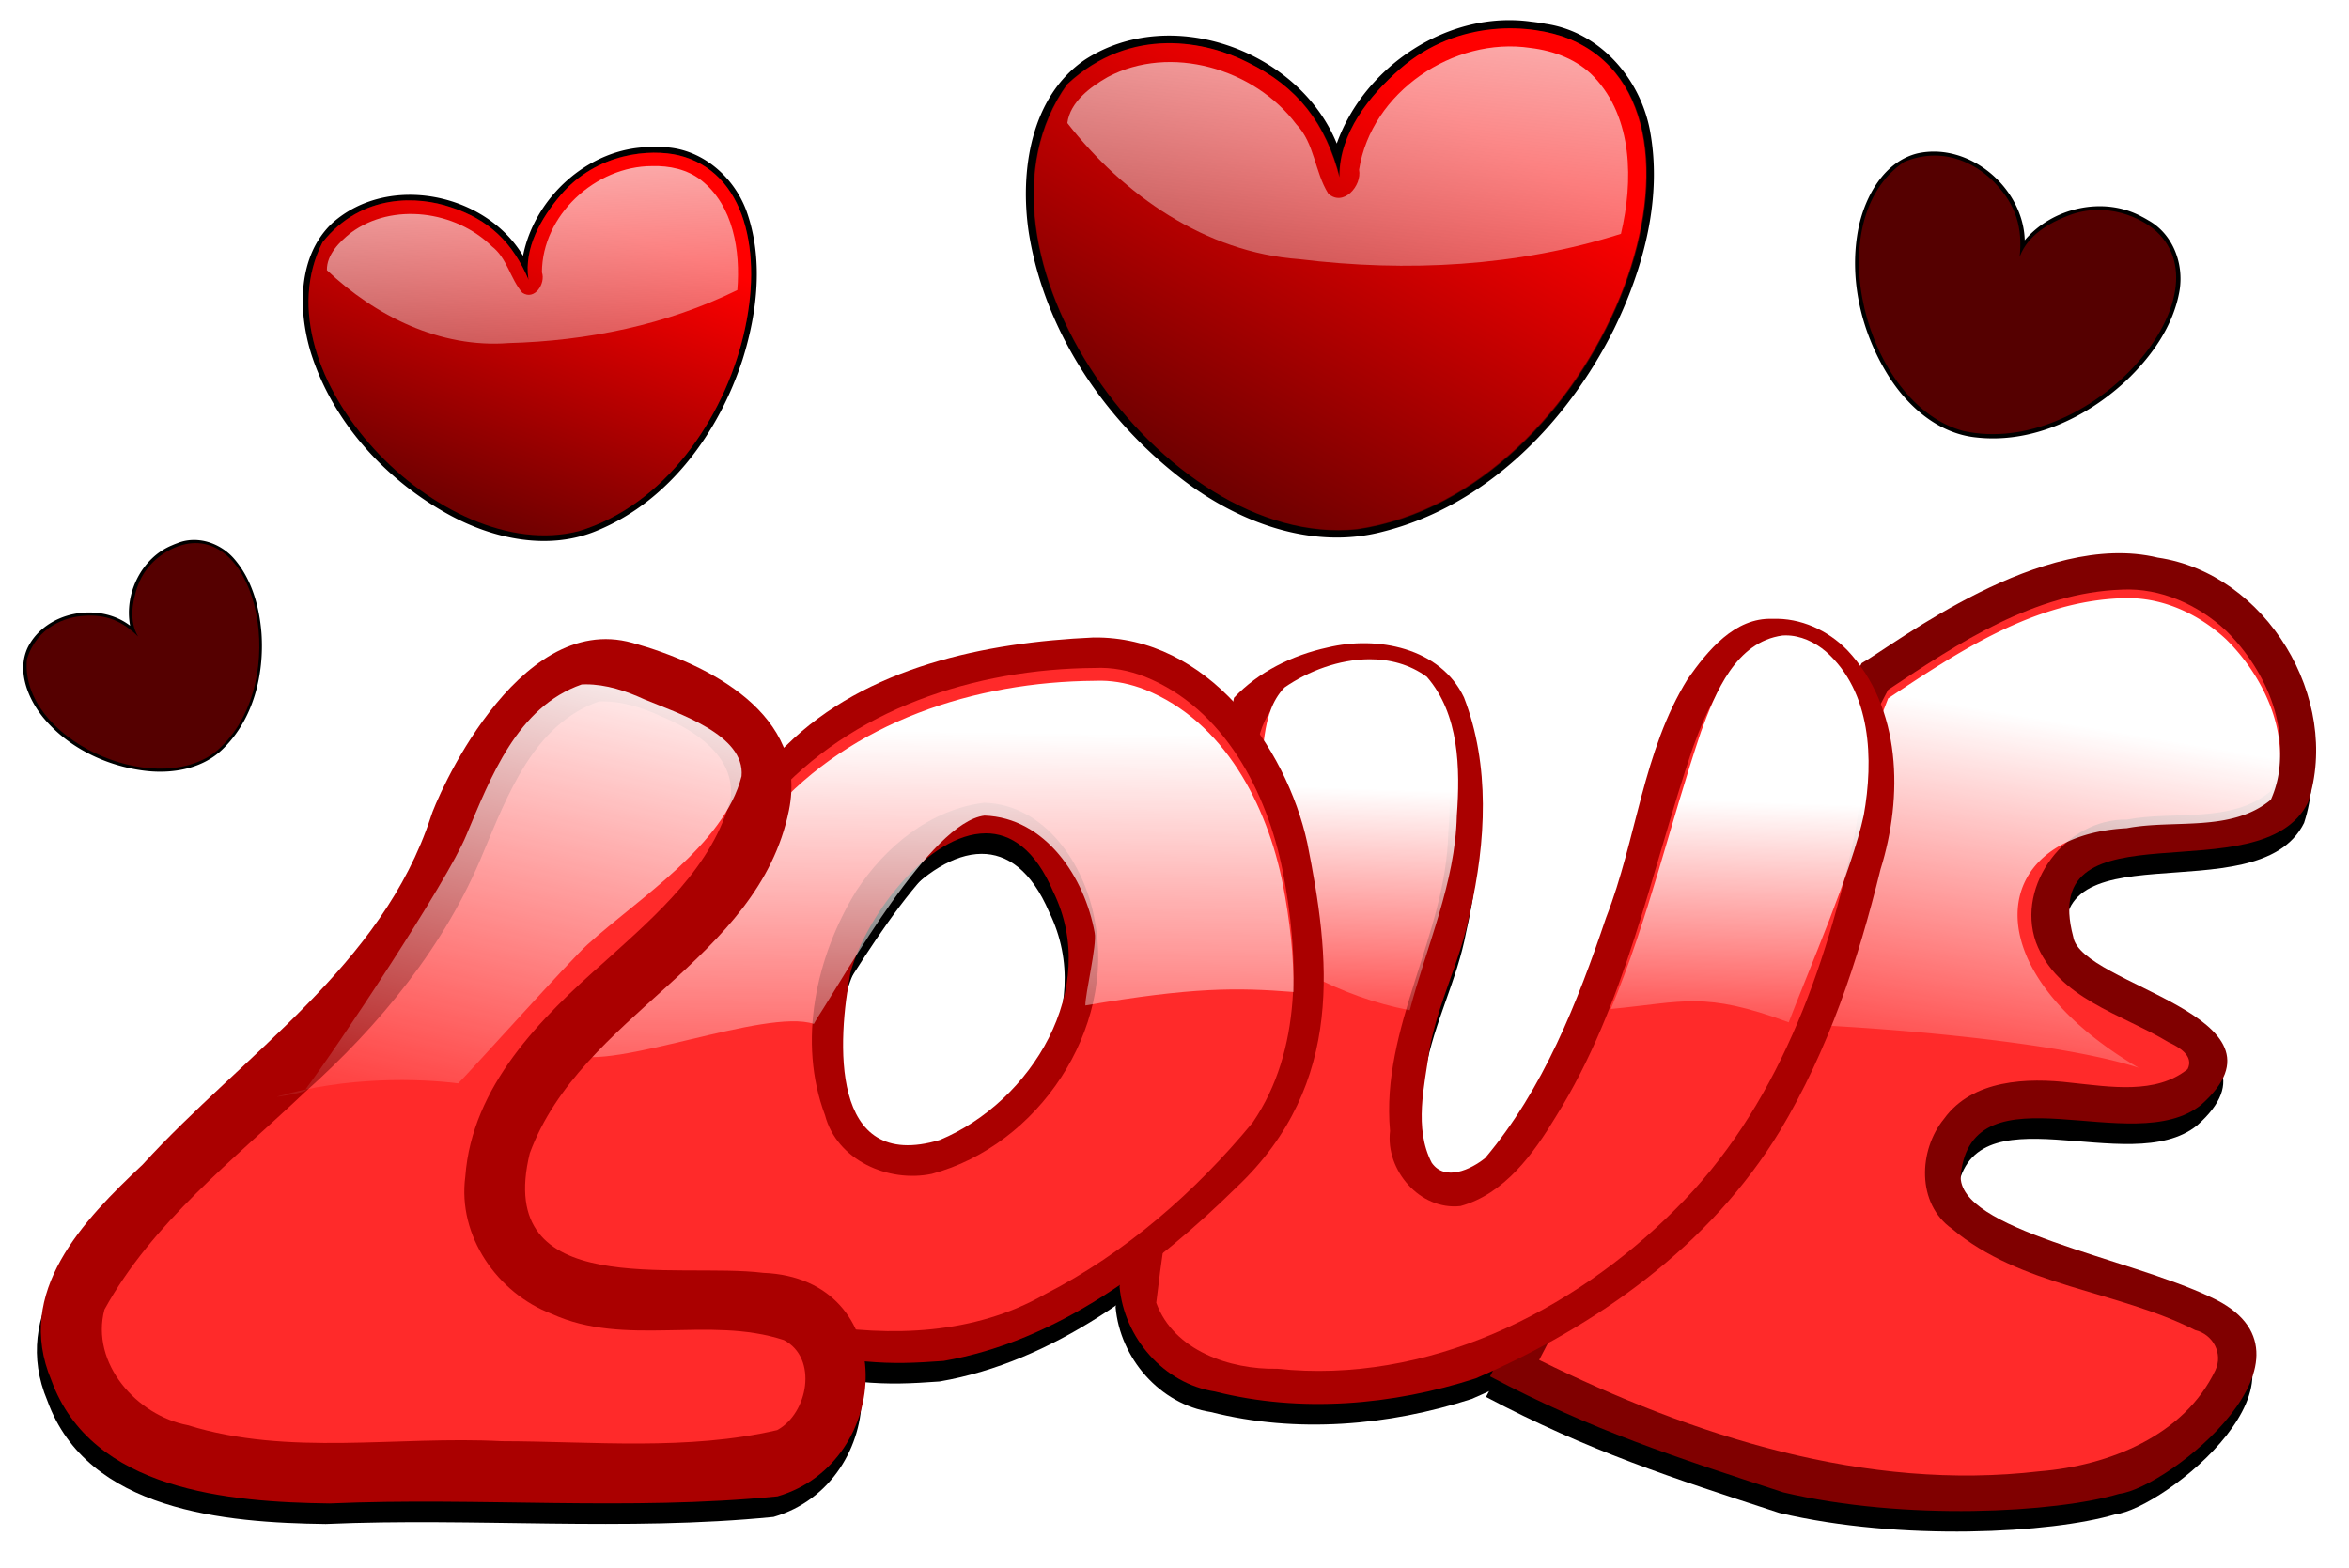 <svg xmlns="http://www.w3.org/2000/svg" xmlns:xlink="http://www.w3.org/1999/xlink" viewBox="0 0 696.09 464.84"><defs><filter id="m" color-interpolation-filters="sRGB"><feGaussianBlur stdDeviation="4.551"/></filter><filter id="j" color-interpolation-filters="sRGB"><feGaussianBlur stdDeviation="4.551"/></filter><filter id="u" color-interpolation-filters="sRGB"><feGaussianBlur stdDeviation="6.387"/></filter><filter id="r" color-interpolation-filters="sRGB"><feGaussianBlur stdDeviation="8.43"/></filter><filter id="o" color-interpolation-filters="sRGB"><feGaussianBlur stdDeviation="7.232"/></filter><filter id="y" color-interpolation-filters="sRGB"><feGaussianBlur stdDeviation="1.364"/></filter><filter id="v" color-interpolation-filters="sRGB"><feGaussianBlur stdDeviation="1.546"/></filter><filter id="s" color-interpolation-filters="sRGB"><feGaussianBlur stdDeviation=".836"/></filter><filter id="p" color-interpolation-filters="sRGB"><feGaussianBlur stdDeviation="1.389"/></filter><filter id="n" color-interpolation-filters="sRGB"><feGaussianBlur stdDeviation="4.551"/></filter><filter id="x" color-interpolation-filters="sRGB"><feGaussianBlur stdDeviation="8.569"/></filter><filter id="l" color-interpolation-filters="sRGB"><feGaussianBlur stdDeviation="4.551"/></filter><filter id="k" color-interpolation-filters="sRGB"><feGaussianBlur stdDeviation="4.551"/></filter><filter id="i" color-interpolation-filters="sRGB"><feGaussianBlur stdDeviation="4.551"/></filter><filter id="h" color-interpolation-filters="sRGB"><feGaussianBlur stdDeviation="4.551"/></filter><filter id="g" color-interpolation-filters="sRGB"><feGaussianBlur stdDeviation="4.551"/></filter><filter id="f" color-interpolation-filters="sRGB"><feGaussianBlur stdDeviation="4.551"/></filter><filter id="e" color-interpolation-filters="sRGB"><feGaussianBlur stdDeviation="4.551"/></filter><filter id="d" color-interpolation-filters="sRGB"><feGaussianBlur stdDeviation="4.551"/></filter><filter id="c" color-interpolation-filters="sRGB"><feGaussianBlur stdDeviation="4.551"/></filter><filter id="A" color-interpolation-filters="sRGB"><feGaussianBlur stdDeviation="1.834"/></filter><linearGradient id="b"><stop offset="0" stop-color="#f9f9f9"/><stop offset="1" stop-color="#f9f9f9" stop-opacity="0"/></linearGradient><linearGradient id="a"><stop offset="0" stop-color="red"/><stop offset="1" stop-color="red" stop-opacity="0"/></linearGradient><linearGradient id="q" y2="666.03" gradientUnits="userSpaceOnUse" x2="631.93" y1="544.13" x1="652.55"><stop offset="0" stop-color="#fff"/><stop offset="1" stop-color="#fff" stop-opacity="0"/></linearGradient><linearGradient id="t" y2="645.42" gradientUnits="userSpaceOnUse" x2="463.42" y1="564.74" x1="466.11"><stop offset="0" stop-color="#fff"/><stop offset="1" stop-color="#fff" stop-opacity="0"/></linearGradient><linearGradient id="w" y2="683.06" gradientUnits="userSpaceOnUse" x2="362.13" y1="547.71" x1="363.92"><stop offset="0" stop-color="#fff"/><stop offset="1" stop-color="#fff" stop-opacity="0"/></linearGradient><linearGradient id="z" y2="678.58" gradientUnits="userSpaceOnUse" x2="172.1" y1="513.65" x1="210.64"><stop offset="0" stop-color="#fff"/><stop offset="1" stop-color="#fff" stop-opacity="0"/></linearGradient><linearGradient id="B" y2="242.76" xlink:href="#a" gradientUnits="userSpaceOnUse" x2="440.94" y1="137.59" x1="481.71"/><linearGradient id="C" y2="230.11" xlink:href="#b" gradientUnits="userSpaceOnUse" x2="463.43" y1="65.879" x1="456.68"/></defs><path d="M627.22 198.95c10.14-5.756 53.374-39.581 87.729-31.29 32.158 4.664 54.527 41.836 44.561 72.548-13.799 27.809-80.416-.76-69.593 39.798 2.197 14.483 67.714 23.422 37.894 49.849-20.066 16.246-67.727-11.955-71.235 20.763-1.135 16.254 49.68 24.543 74.09 36.22 37.229 17.027-12.561 56.59-27.145 58.297-18.79 5.606-63.62 8.072-99.538-.442-31.695-10.332-56.814-18.457-86.891-34.364" filter="url(#c)" transform="translate(-76.736 3.685)"/><path d="M704.44 177.16c-25.993.871-48.387 15.717-69.375 29.688-34.469 66.208-68.938 132.42-103.41 198.62 45.715 22.555 96.762 39.034 148.36 32.992 20.399-1.649 42.758-10.519 52.013-29.898 2.365-4.97-.648-10.67-5.969-11.938-23.23-11.79-51.724-12.883-72.062-30.031-10.549-7.438-9.96-23.339-2.344-32.625 8.368-11.599 24.607-12.24 37.704-10.654 11.365 1.17 25.064 3.56 34.452-4.033 2.002-4.01-2.706-6.633-5.72-8.02-13.837-8.352-32.942-12.995-39.217-29.574-6.027-17.118 9.025-36.7 26.91-36.368 14.086-2.682 30.941 1.311 42.683-8.445 7.38-16.515-1.22-35.692-13.25-47.53-8.28-7.7-19.324-12.708-30.78-12.189z" filter="url(#d)" transform="translate(-76.736 3.685)"/><path d="M706.6 179.67a36.79 36.79 0 00-2.156.031c-25.993.871-48.387 15.717-69.375 29.688l-37.102 96.36c22.25.054 85.088 4.515 111.35 13.12-49.791-29.252-44.764-68.796-3.526-71.012 14.087-2.683 30.945 1.319 42.688-8.437 7.38-16.515-1.22-35.692-13.25-47.531-7.763-7.219-17.941-12.068-28.625-12.22z" filter="url(#e)" transform="translate(-76.736 3.685)"/><path d="M600.85 185.81c-11.263-.447-19.272 9.454-25.166 17.82-13.3 21.367-15.106 47.466-24.178 70.711-8.511 25.222-18.567 50.772-35.852 71.275-4.19 3.376-11.911 7.045-15.836 1.381-5.31-10.289-2.167-22.654-.649-33.569 2.502-13.988 9.394-26.717 11.993-40.68 4.753-20.855 6.022-43.496-1.781-63.657-7.017-14.778-25.825-18.348-40.438-14.78-10.387 2.261-20.491 7.212-27.719 14.905-11.3 58.167-22.616 116.33-33.906 174.5 1.325 15.114 13.063 28.751 28.25 31.094 25.364 6.41 52.621 4.088 77.289-3.891 36.022-15.532 69.602-39.486 90.148-73.33 14.369-23.984 23.187-50.537 29.819-77.553 6.73-21.485 6.252-47.928-9.88-64.976-5.805-5.923-13.836-9.558-22.095-9.25z" filter="url(#f)" transform="translate(-76.736 3.685)"/><path d="M601.26 195.81c-13.841 1.858-19.905 16.886-24.154 28.481-12.398 36.665-19.707 75.778-40.44 108.96-6.675 11.103-15.278 22.999-28.312 26.594-11.993 1.339-22.279-10.636-20.875-22.25-2.798-30.753 16.564-57.954 17.257-88.336 1.043-14.072.716-30.174-8.882-41.195-12.496-9.127-30.264-5.116-42.188 3.156-7.5 7.862-5.45 20.042-8.417 29.881-9.168 49.1-21.232 97.725-27.052 147.4 5.132 14.19 21.862 19.854 35.86 19.565 44.256 4.678 87.371-16.66 117.97-47.253 30.083-29.792 44.652-71.058 53.296-111.75 2.948-16.468 2.29-36.562-11.188-48.469-3.494-2.999-8.156-5.124-12.875-4.781z" filter="url(#g)" transform="translate(-76.736 3.685)"/><path d="M604.67 190.72c-.294.003-.58.01-.875.031-13.841 1.858-19.908 16.873-24.156 28.47-9.197 27.197-15.597 55.747-26.75 82.218 21.678-2.054 27.565-5.36 52.729 3.958 6.044-15.81 18.753-44.982 22.24-61.395 2.948-16.468 2.289-36.562-11.188-48.47-3.275-2.81-7.587-4.85-12-4.812zm-123.38 7.063c-8.874.049-18.014 3.463-25.094 8.375-7.5 7.86-5.439 20.036-8.406 29.875-2.45 13.12-5.124 26.199-7.813 39.28 14.57 12.066 32.498 22.52 53.344 26.5 4.995-19.11 13.483-37.677 13.938-57.625 1.043-14.072.724-30.166-8.875-41.188-5.076-3.707-11.022-5.252-17.094-5.218z" filter="url(#h)" transform="translate(-76.736 3.685)"/><path d="M399.6 191.34c-32.079 1.45-67.381 8.668-91.031 32-71.976 66.312-59.42 36.743-71.969 67.219s-24.197 69.907-8.062 86.938 103.22 28.375 103.22 28.375c8.547.778 14.64.505 23.406-.125 33.756-5.819 62.9-28.024 86.844-51.5 32.577-30.81 27.546-68.824 20.938-102.03-6.247-28.504-29.525-61.306-63.344-60.875zm-32 58.031c7.555-.028 14.735 4.817 20.062 17.312 14.126 28.768-6.477 62.266-33.594 73.562-32.959 9.935-30.316-29.75-26.469-49.719 4.904-17.476 23.38-41.095 40-41.156z" filter="url(#i)" transform="translate(-76.736 3.685)"/><path d="M399.97 200.37c-35.422.245-72.146 12.105-95.918 39.24-16.667 15.16-34.625 28.837-53.082 41.76-11.888 23.477-20.853 49.3-21.312 75.781.77 10.001 8.073 18.738 17.897 20.953 22.166 8.104 45.674 12.069 68.801 16.687 23.173 3.952 47.957 3.138 68.776-8.763 23.944-12.269 44.611-30.32 61.651-50.97 14.716-21.535 13.681-49.547 8.93-74.259-4.66-23.64-17.448-48.438-40.867-57.836-4.75-1.845-9.792-2.848-14.875-2.593zm-32.688 39.938c18.06.607 29.764 18.37 32.656 34.781 6.359 32.468-16.783 66.801-48.281 75.219-12.903 2.691-28.137-4.074-31.625-17.406-8.215-21.812-2.653-47.029 9.208-66.376 8.62-13.208 21.98-24.254 38.042-26.218z" filter="url(#j)" transform="translate(-76.736 3.685)"/><path d="M401.88 204.15c-.634-.007-1.27 0-1.906.031-35.422.245-72.134 12.084-95.906 39.22-5.195 4.725-53.647 66.967-59.07 71.427 12.11 5.122 57.33-13.723 71.723-8.96 0 0 .736-1.303 1.125-1.937 8.62-13.208 33.377-57.848 49.44-59.811 18.06.606 29.764 18.37 32.656 34.78.698 3.567-2.786 17.92-2.772 21.495 32.06-5.462 44.878-5.296 61.678-3.994.17-10.698-1.152-21.553-3.125-31.812-4.66-23.641-17.456-48.415-40.875-57.812-4.156-1.615-8.533-2.579-12.969-2.625z" filter="url(#k)" transform="translate(-76.736 3.685)"/><path d="M262.94 192.92c-34.429-9.633-58.422 46.945-59.706 51.546-14.471 44.231-55.402 70.216-85.433 103.11-17.517 16.474-38.074 37.663-27.019 63.889 11.868 32.694 52.648 36.148 82.473 36.523 44.196-1.922 88.669 2.278 132.7-2.102 34.508-10.013 36.572-64.629-4.19-66.242-25.858-3.223-79.973 8.5-69.207-35.466 15.213-41.152 67.746-56.98 76.799-101.64 5.759-28.408-23.784-43.345-46.42-49.622z" filter="url(#l)" transform="translate(-76.736 3.685)"/><path d="M253.01 210.31c-19.154 6.694-26.992 27.561-34.188 44.656-11.308 27.71-30.698 51.272-52.875 71.094-21.149 20.076-45.203 38.597-59.438 64.469-4.188 15.906 9.55 31.38 24.734 34.271 29.958 9.3 62.045 3.102 92.953 4.732 27.156.056 55.067 2.878 81.657-3.284 9.16-4.922 12.204-21.352 2-26.688-22.238-7.301-47.018 2.192-68.772-7.747-16.171-6.151-27.973-23.153-25.634-40.722 1.994-26.82 22.286-46.955 41.383-63.76 15.082-13.645 32.152-28.232 37.305-48.552 1.135-12.299-10.603-19.895-20.531-24.017-5.846-2.695-12.088-4.728-18.594-4.452z" filter="url(#m)" transform="translate(-76.736 3.685)"/><path d="M249.15 205.22c-.405 0-.812.014-1.219.031-19.154 6.694-26.992 27.561-34.188 44.656-5.623 13.78-38.782 63.675-47.752 75.453 2.2.456-10.298 2.607-8.008 1.945 20.43-5.898 41.846-5.271 53.362-3.822 4.638-4.693 33.602-37.012 38.398-41.232 15.082-13.645 40.4-29.478 45.552-49.8 1.136-12.298-18.842-18.641-28.77-22.763-5.481-2.527-11.308-4.464-17.376-4.47z" filter="url(#n)" transform="translate(-76.736 3.685)"/><path d="M551.67 196.545c10.14-5.756 53.374-39.581 87.729-31.29 32.158 4.664 54.527 41.836 44.561 72.548-13.799 27.809-80.416-.76-69.593 39.798 2.197 14.483 67.714 23.422 37.894 49.849-20.066 16.246-67.727-11.955-71.235 20.763-1.135 16.254 49.68 24.543 74.09 36.221 37.229 17.027-12.561 56.59-27.145 58.297-18.79 5.606-63.62 8.072-99.538-.442-31.695-10.332-56.814-18.457-86.891-34.364" fill="maroon"/><path d="M672.22 505.12c-25.993.871-48.387 15.717-69.375 29.688-34.469 66.208-68.938 132.42-103.41 198.62 45.715 22.555 96.762 39.034 148.36 32.992 20.399-1.649 42.758-10.519 52.013-29.898 2.365-4.97-.648-10.67-5.969-11.938-23.23-11.79-51.724-12.883-72.062-30.031-10.549-7.438-9.96-23.339-2.344-32.625 8.368-11.599 24.607-12.24 37.704-10.655 11.365 1.17 25.064 3.56 34.452-4.033 2.002-4.01-2.706-6.633-5.72-8.02-13.837-8.352-32.942-12.995-39.217-29.574-6.027-17.118 9.025-36.7 26.91-36.368 14.086-2.683 30.941 1.311 42.683-8.445 7.38-16.515-1.22-35.692-13.25-47.53-8.28-7.7-19.324-12.708-30.78-12.189z" filter="url(#o)" fill="#ff2a2a" transform="translate(-43.33 -330.375)"/><path d="M674.38 507.64a36.79 36.79 0 00-2.156.031c-25.993.871-48.387 15.717-69.375 29.688l-37.102 96.36c22.25.054 85.088 4.515 111.35 13.12-49.791-29.252-44.764-68.796-3.526-71.012 14.087-2.683 30.945 1.319 42.688-8.437 7.38-16.515-1.22-35.692-13.25-47.531-7.763-7.219-17.941-12.068-28.625-12.22z" filter="url(#p)" fill="url(#q)" transform="translate(-43.33 -330.375)"/><path d="M525.29 183.405c-11.263-.447-19.272 9.454-25.166 17.82-13.3 21.367-15.106 47.466-24.178 70.711-8.512 25.222-18.567 50.772-35.852 71.275-4.19 3.376-11.911 7.045-15.836 1.381-5.31-10.289-2.167-22.654-.649-33.569 2.502-13.988 9.394-26.717 11.993-40.68 4.753-20.855 6.022-43.496-1.781-63.657-7.017-14.778-25.825-18.348-40.438-14.78-10.387 2.261-20.491 7.212-27.719 14.905-11.3 58.167-22.616 116.33-33.906 174.5 1.325 15.114 13.063 28.751 28.25 31.094 25.364 6.41 52.621 4.088 77.289-3.891 36.022-15.532 69.602-39.486 90.148-73.33 14.369-23.984 23.187-50.537 29.819-77.553 6.73-21.485 6.252-47.928-9.88-64.976-5.805-5.923-13.836-9.558-22.095-9.25z" fill="#a00"/><path d="M569.03 523.78c-13.841 1.858-19.905 16.886-24.154 28.481-12.398 36.665-19.707 75.778-40.44 108.96-6.675 11.103-15.278 22.999-28.312 26.594-11.993 1.339-22.279-10.636-20.875-22.25-2.798-30.753 16.564-57.954 17.257-88.336 1.043-14.072.716-30.174-8.882-41.195-12.496-9.127-30.264-5.116-42.188 3.156-7.5 7.862-5.45 20.042-8.417 29.881-9.168 49.1-21.232 97.725-27.052 147.4 5.132 14.19 21.862 19.854 35.86 19.565 44.256 4.678 87.371-16.66 117.97-47.253 30.083-29.792 44.652-71.058 53.296-111.75 2.948-16.468 2.29-36.562-11.188-48.469-3.494-2.999-8.156-5.124-12.875-4.781z" filter="url(#r)" fill="#ff2a2a" transform="translate(-43.33 -330.375)"/><path d="M572.44 518.69c-.294.003-.58.01-.875.031-13.841 1.858-19.908 16.873-24.156 28.47-9.197 27.197-15.597 55.747-26.75 82.218 21.678-2.054 27.565-5.36 52.729 3.958 6.044-15.81 18.753-44.982 22.24-61.395 2.948-16.468 2.289-36.562-11.188-48.47-3.275-2.81-7.587-4.85-12-4.812zm-123.38 7.063c-8.873.049-18.014 3.463-25.094 8.375-7.5 7.86-5.439 20.036-8.406 29.875-2.45 13.12-5.123 26.199-7.813 39.28 14.57 12.066 32.498 22.52 53.344 26.5 4.995-19.11 13.483-37.677 13.938-57.625 1.043-14.072.724-30.166-8.875-41.188-5.076-3.707-11.022-5.252-17.094-5.218z" filter="url(#s)" fill="url(#t)" transform="translate(-43.33 -330.375)"/><path d="M324.05 188.935c-32.079 1.45-67.381 8.668-91.031 32-71.976 66.312-59.42 36.743-71.969 67.219s-24.197 69.907-8.063 86.938 103.22 28.375 103.22 28.375c8.548.778 14.64.505 23.406-.125 33.756-5.819 62.901-28.023 86.844-51.5 32.577-30.81 27.546-68.824 20.938-102.03-6.246-28.504-29.525-61.306-63.344-60.875zm-32 58.031c7.555-.028 14.735 4.817 20.062 17.312 14.126 28.768-6.477 62.266-33.594 73.562-32.96 9.94-30.32-29.74-26.47-49.71 4.904-17.476 23.38-41.095 40-41.156z" fill="#a00"/><path d="M367.75 528.34c-35.422.245-72.146 12.105-95.918 39.24-16.667 15.16-34.625 28.837-53.082 41.76-11.888 23.477-20.853 49.301-21.312 75.781.77 10.001 8.073 18.738 17.897 20.953 22.166 8.104 45.674 12.069 68.801 16.687 23.173 3.952 47.957 3.138 68.776-8.762 23.944-12.27 44.611-30.321 61.651-50.971 14.716-21.534 13.681-49.546 8.93-74.258-4.66-23.641-17.448-48.438-40.867-57.836-4.75-1.846-9.792-2.849-14.875-2.594zm-32.688 39.938c18.06.607 29.764 18.37 32.656 34.781 6.359 32.468-16.783 66.801-48.281 75.219-12.903 2.691-28.137-4.074-31.625-17.406-8.215-21.812-2.653-47.029 9.208-66.376 8.62-13.208 21.98-24.254 38.042-26.218z" filter="url(#u)" fill="#ff2a2a" transform="translate(-43.33 -330.375)"/><path d="M369.66 532.12c-.634-.007-1.27 0-1.906.031-35.422.245-72.134 12.084-95.906 39.22-5.195 4.725-53.647 66.967-59.07 71.427 12.11 5.122 57.33-13.723 71.723-8.96 0 0 .736-1.303 1.125-1.937 8.62-13.208 33.377-57.848 49.44-59.811 18.06.606 29.764 18.37 32.656 34.78.698 3.567-2.786 17.92-2.772 21.494 32.06-5.462 44.878-5.295 61.678-3.993.17-10.698-1.152-21.553-3.125-31.812-4.66-23.641-17.456-48.415-40.875-57.812-4.156-1.615-8.533-2.579-12.969-2.625z" filter="url(#v)" fill="url(#w)" transform="translate(-43.33 -330.375)"/><path d="M187.38 190.515c-34.429-9.633-58.422 46.945-59.706 51.546-14.471 44.231-55.402 70.216-85.433 103.11-17.517 16.474-38.074 37.663-27.019 63.889 11.868 32.694 52.648 36.149 82.472 36.523 44.196-1.922 88.669 2.278 132.7-2.102 34.508-10.013 36.572-64.629-4.19-66.242-25.858-3.223-79.973 8.5-69.207-35.466 15.213-41.152 67.746-56.98 76.799-101.64 5.759-28.408-23.784-43.345-46.42-49.622z" fill="#a00"/><path d="M220.78 538.28c-19.154 6.694-26.992 27.561-34.188 44.656-11.308 27.71-30.698 51.272-52.875 71.094-21.149 20.075-45.203 38.597-59.438 64.469-4.188 15.906 9.55 31.38 24.734 34.271 29.958 9.3 62.045 3.102 92.953 4.732 27.156.055 55.067 2.878 81.657-3.284 9.16-4.922 12.204-21.352 2-26.688-22.238-7.301-47.018 2.192-68.772-7.747-16.171-6.151-27.973-23.153-25.634-40.722 1.994-26.82 22.286-46.955 41.383-63.76 15.082-13.645 32.152-28.232 37.305-48.552 1.135-12.299-10.603-19.895-20.531-24.017-5.846-2.695-12.088-4.728-18.594-4.452z" filter="url(#x)" fill="#ff2a2a" transform="translate(-43.33 -330.375)"/><path d="M216.93 533.19c-.405 0-.812.014-1.219.031-19.154 6.694-26.992 27.561-34.188 44.656-5.623 13.78-38.782 63.675-47.752 75.453 2.2.456-10.298 2.607-8.008 1.945 20.43-5.898 41.846-5.271 53.362-3.822 4.638-4.693 33.602-37.012 38.398-41.232 15.082-13.645 40.4-29.478 45.552-49.8 1.136-12.298-18.842-18.641-28.77-22.763-5.481-2.527-11.308-4.464-17.376-4.47z" filter="url(#y)" fill="url(#z)" transform="translate(-43.33 -330.375)"/><g><path d="M488.25 112.56c-18.019.184-34.16 14.833-37.562 32.219-11.04-18.61-39.85-24.52-56.44-9.78-10.371 9.666-10.293 25.887-6.406 38.594 6.497 20.537 22.117 37.565 40.78 47.844 13.275 7.296 29.8 10.871 44.24 4.692 21.278-8.83 35.877-29.12 42.87-50.57 4.44-14.073 6.236-29.947 1.16-44.085-3.894-10.546-13.848-18.95-25.456-18.912a37.942 37.942 0 00-3.187 0z" filter="url(#A)" transform="translate(-295.694 -68.963)"/><path d="M156.776 83.247c-4.81-11.481-12.015-18.295-23.406-21.906-9.137-3.08-26.03-4.354-37.797 10.466-19.729 38.707 35.179 96.094 75.965 85.596 50.913-15.404 69.189-101.71 29.575-111.37-8.266-1.965-24.191-.903-35.01 11.826-5.736 6.777-10.852 15.565-9.526 24.743.28.839-.55.169.198.642z" fill="#500"/><path d="M452.47 152.21c-4.81-11.481-12.015-18.295-23.406-21.906-9.137-3.08-26.03-4.354-37.797 10.466-19.729 38.707 35.179 96.094 75.965 85.596 50.913-15.404 69.189-101.71 29.575-111.37-8.266-1.965-24.191-.903-35.01 11.826-5.736 6.778-10.852 15.565-9.526 24.743.28.84-.55.169.198.642z" fill="url(#B)" transform="translate(-295.694 -68.963)"/><path d="M488.91 118.19c-16.746.02-32.54 14.524-32.625 31.469 1.181 3.33-2.195 8.511-5.813 6.063-3.601-4.184-4.508-10.3-9.03-13.75-10.71-10.58-29.48-13.127-41.75-4.032-3.285 2.59-7.218 6.456-7.126 11.094 14.32 13.572 33.574 23.167 53.812 21.61 23.371-.63 46.825-5.392 67.813-15.704.95-11.594-1.132-25.068-10.75-32.594-4.072-3.179-9.356-4.31-14.53-4.156z" fill="url(#C)" transform="translate(-295.694 -68.963)"/></g><g><path d="M488.25 112.56c-18.019.184-34.16 14.833-37.562 32.219-11.04-18.61-39.85-24.52-56.44-9.78-10.371 9.666-10.293 25.887-6.406 38.594 6.497 20.537 22.117 37.565 40.78 47.844 13.275 7.296 29.8 10.871 44.24 4.692 21.278-8.83 35.877-29.12 42.87-50.57 4.44-14.073 6.236-29.947 1.16-44.085-3.894-10.546-13.848-18.95-25.456-18.912a37.942 37.942 0 00-3.187 0z" filter="url(#A)" transform="rotate(29.172 522.71 621.85) scale(.714)"/><path d="M598.467 76.386c.997-8.829-1.123-15.583-6.966-21.797-4.623-5.099-14.71-11.77-27.2-6.628-25.764 17.26-11.508 72.133 17.565 79.78 37.092 8.115 78.512-39.318 57.183-59.122-4.468-4.101-14.763-8.98-25.935-4.811-5.933 2.229-12.18 5.925-14.546 12.107-.118.62-.402-.086-.1.47z" fill="#500"/><path d="M452.47 152.21c-4.81-11.481-12.015-18.295-23.406-21.906-9.137-3.08-26.03-4.354-37.797 10.466-19.729 38.707 35.179 96.094 75.965 85.596 50.913-15.404 69.189-101.71 29.575-111.37-8.266-1.965-24.191-.903-35.01 11.826-5.736 6.778-10.852 15.565-9.526 24.743.28.84-.55.169.198.642z" fill="url(#B)" transform="rotate(29.172 522.71 621.85) scale(.714)"/><path d="M488.91 118.19c-16.746.02-32.54 14.524-32.625 31.469 1.181 3.33-2.195 8.511-5.813 6.063-3.601-4.184-4.508-10.3-9.03-13.75-10.71-10.58-29.48-13.127-41.75-4.032-3.285 2.59-7.218 6.456-7.126 11.094 14.32 13.572 33.574 23.167 53.812 21.61 23.371-.63 46.825-5.392 67.813-15.704.95-11.594-1.132-25.068-10.75-32.594-4.072-3.179-9.356-4.31-14.53-4.156z" fill="url(#C)" transform="rotate(29.172 522.71 621.85) scale(.714)"/></g><g><path d="M488.25 112.56c-18.019.184-34.16 14.833-37.562 32.219-11.04-18.61-39.85-24.52-56.44-9.78-10.371 9.666-10.293 25.887-6.406 38.594 6.497 20.537 22.117 37.565 40.78 47.844 13.275 7.296 29.8 10.871 44.24 4.692 21.278-8.83 35.877-29.12 42.87-50.57 4.44-14.073 6.236-29.947 1.16-44.085-3.894-10.546-13.848-18.95-25.456-18.912a37.942 37.942 0 00-3.187 0z" filter="url(#A)" transform="rotate(8.535 1555.575 -1374.286) scale(1.374)"/><path d="M397.215 53.095c-4.194-16.586-12.599-27.318-27.345-34.55-11.79-6.05-34.492-11.227-53.508 6.516-34.711 48.586 28.214 137.787 85.792 131.838 72.343-10.552 114.788-124.131 62.915-145.342-10.834-4.357-32.696-6.161-49.998 8.933-9.178 8.042-17.925 18.942-17.994 31.687.209 1.198-.783.118.137.914z" fill="#500"/><path d="M452.47 152.21c-4.81-11.481-12.015-18.295-23.406-21.906-9.137-3.08-26.03-4.354-37.797 10.466-19.729 38.707 35.179 96.094 75.965 85.596 50.913-15.404 69.189-101.71 29.575-111.37-8.266-1.965-24.191-.903-35.01 11.826-5.736 6.778-10.852 15.565-9.526 24.743.28.84-.55.169.198.642z" fill="url(#B)" transform="rotate(8.535 1555.575 -1374.286) scale(1.374)"/><path d="M488.91 118.19c-16.746.02-32.54 14.524-32.625 31.469 1.181 3.33-2.195 8.511-5.813 6.063-3.601-4.184-4.508-10.3-9.03-13.75-10.71-10.58-29.48-13.127-41.75-4.032-3.285 2.59-7.218 6.456-7.126 11.094 14.32 13.572 33.574 23.167 53.812 21.61 23.371-.63 46.825-5.392 67.813-15.704.95-11.594-1.132-25.068-10.75-32.594-4.072-3.179-9.356-4.31-14.53-4.156z" fill="url(#C)" transform="rotate(8.535 1555.575 -1374.286) scale(1.374)"/></g><g><path d="M488.25 112.56c-18.019.184-34.16 14.833-37.562 32.219-11.04-18.61-39.85-24.52-56.44-9.78-10.371 9.666-10.293 25.887-6.406 38.594 6.497 20.537 22.117 37.565 40.78 47.844 13.275 7.296 29.8 10.871 44.24 4.692 21.278-8.83 35.877-29.12 42.87-50.57 4.44-14.073 6.236-29.947 1.16-44.085-3.894-10.546-13.848-18.95-25.456-18.912a37.942 37.942 0 00-3.187 0z" filter="url(#A)" transform="rotate(-21.919 417.591 663.103) scale(.542)"/><path d="M41.077 188.803c-4.743-4.802-9.747-6.771-16.209-6.282-5.22.3-13.976 3.08-16.895 12.917-2.09 23.465 37.15 41.22 55.542 27.682 22.494-18.056 14.217-65.172-7.667-62.013-4.556.685-12.352 4.443-15.218 13.037-1.513 4.57-2.308 10.026.217 14.375.31.366-.243.196.23.283z" fill="#500"/><path d="M452.47 152.21c-4.81-11.481-12.015-18.295-23.406-21.906-9.137-3.08-26.03-4.354-37.797 10.466-19.729 38.707 35.179 96.094 75.965 85.596 50.913-15.404 69.189-101.71 29.575-111.37-8.266-1.965-24.191-.903-35.01 11.826-5.736 6.778-10.852 15.565-9.526 24.743.28.84-.55.169.198.642z" fill="url(#B)" transform="rotate(-21.919 417.591 663.103) scale(.542)"/><path d="M488.91 118.19c-16.746.02-32.54 14.524-32.625 31.469 1.181 3.33-2.195 8.511-5.813 6.063-3.601-4.184-4.508-10.3-9.03-13.75-10.71-10.58-29.48-13.127-41.75-4.032-3.285 2.59-7.218 6.456-7.126 11.094 14.32 13.572 33.574 23.167 53.812 21.61 23.371-.63 46.825-5.392 67.813-15.704.95-11.594-1.132-25.068-10.75-32.594-4.072-3.179-9.356-4.31-14.53-4.156z" fill="url(#C)" transform="rotate(-21.919 417.591 663.103) scale(.542)"/></g></svg>